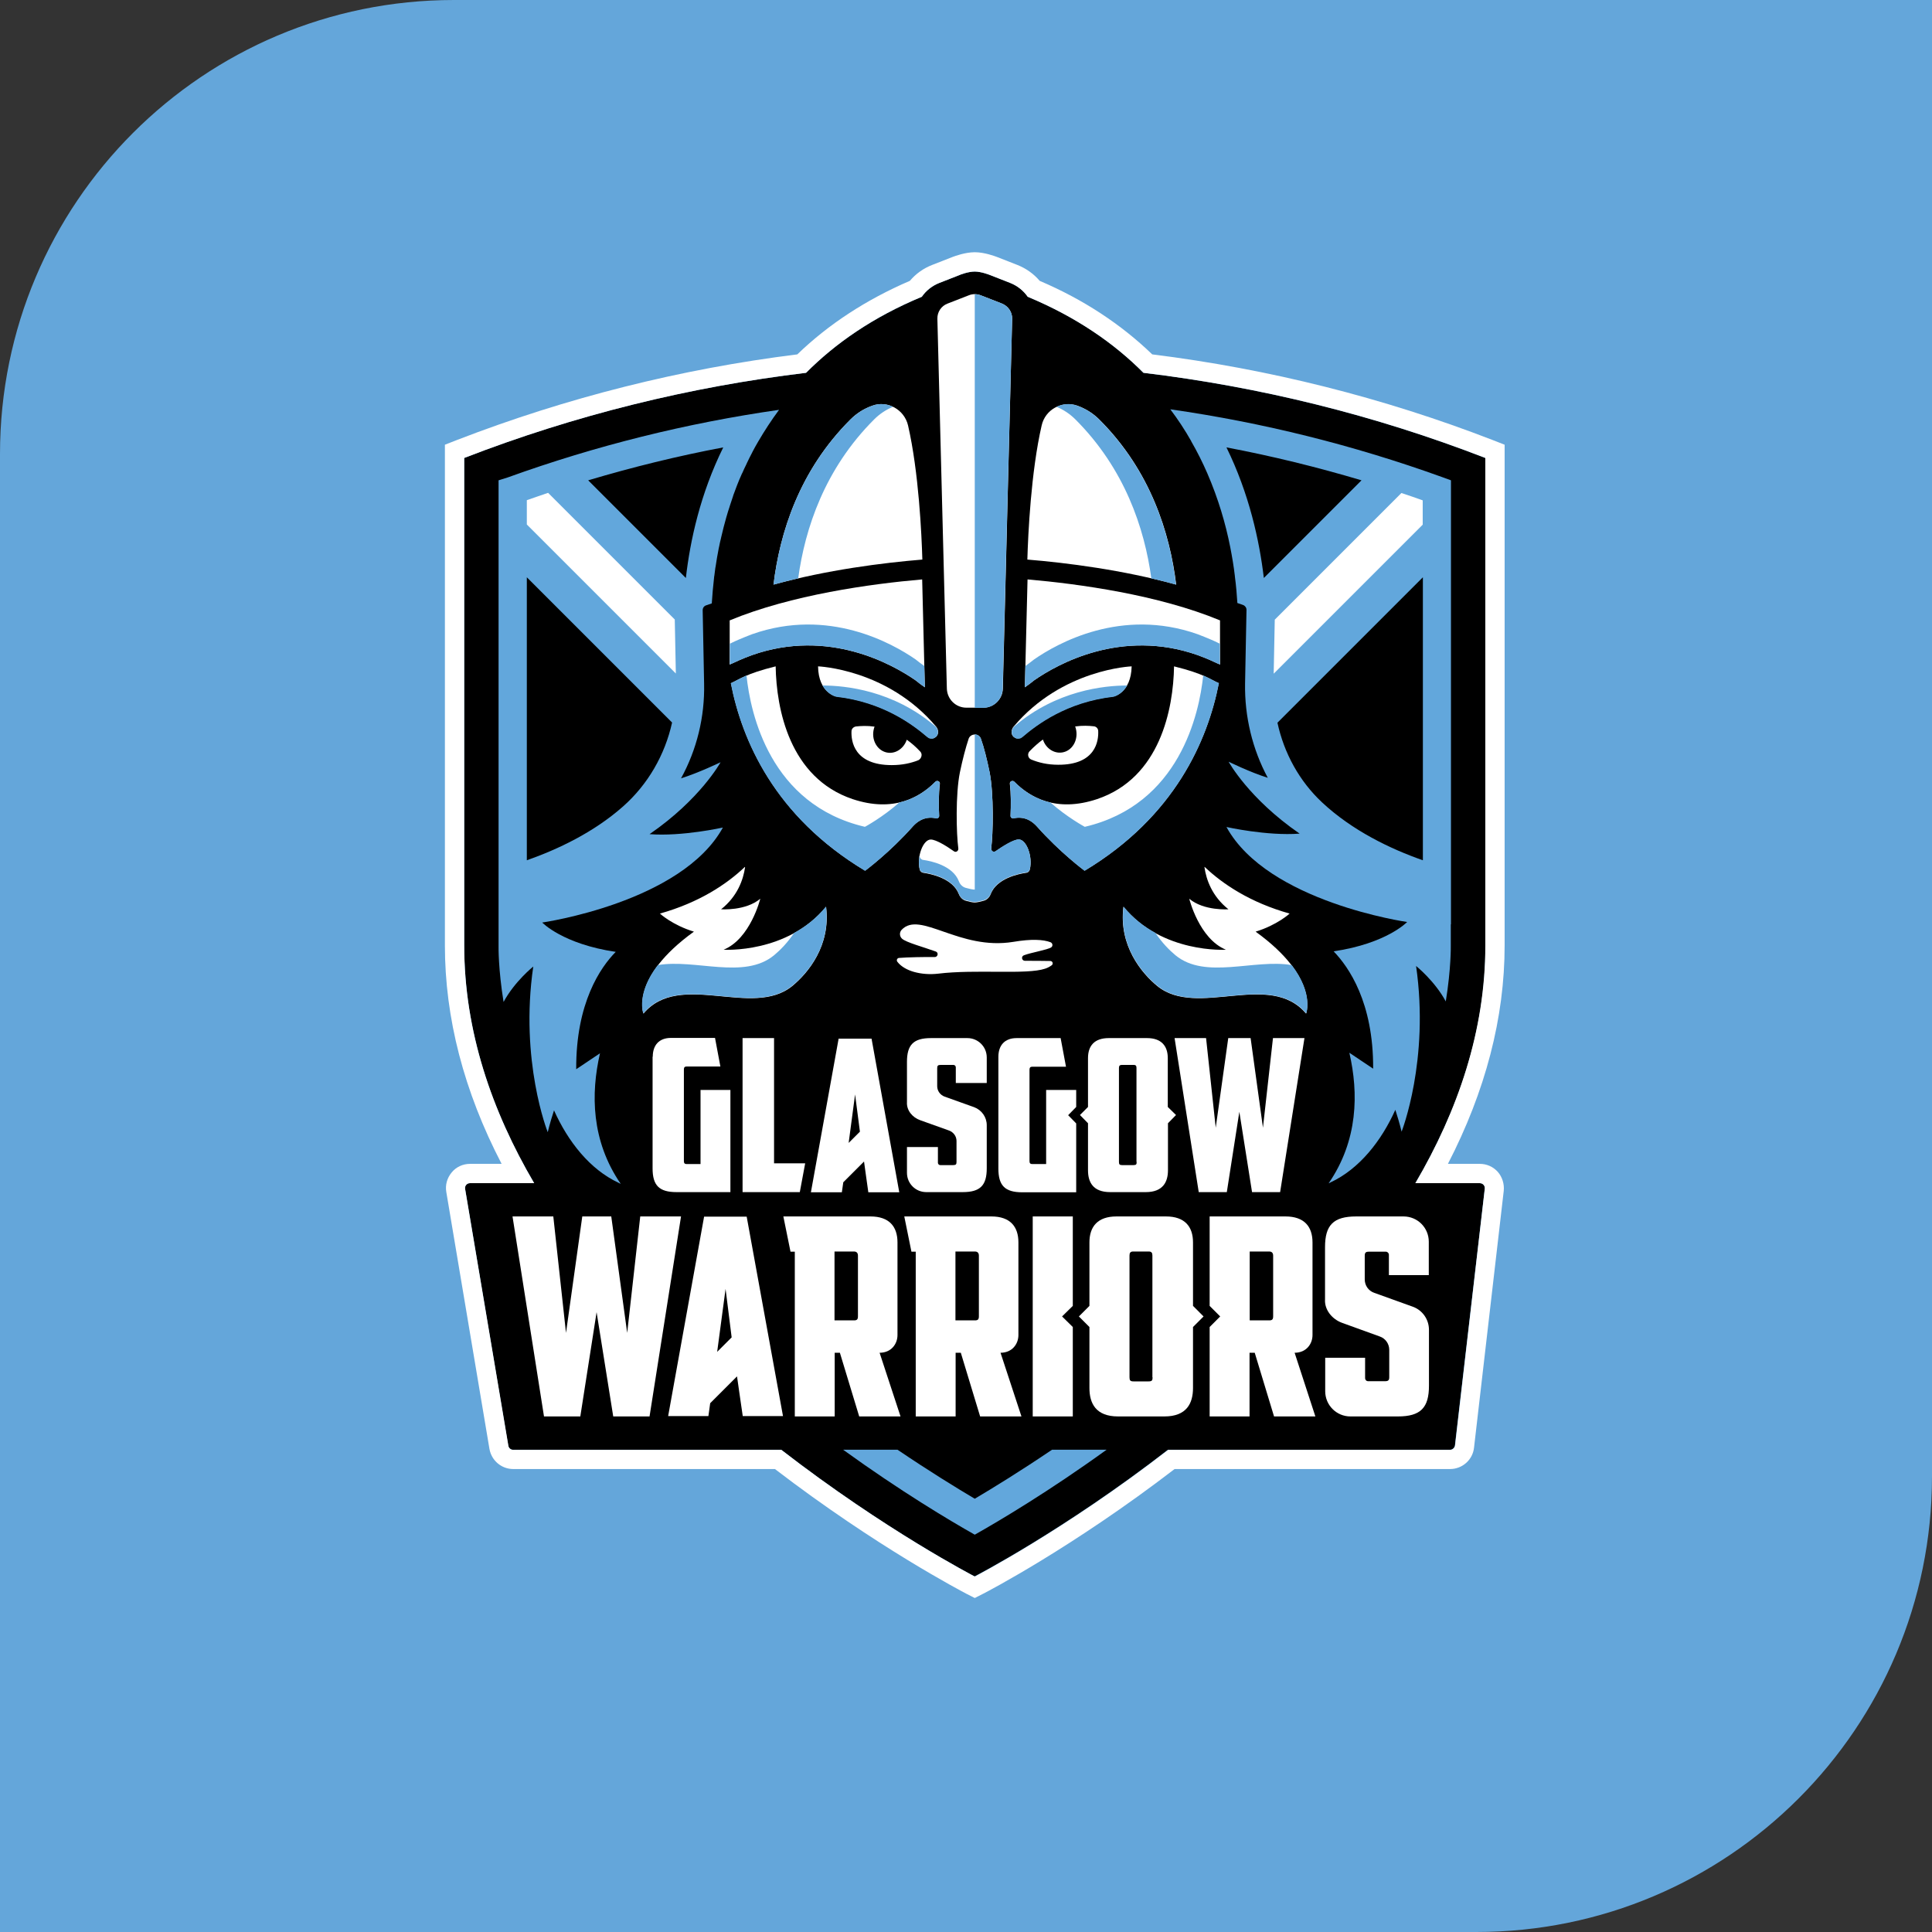<?xml version="1.0" encoding="utf-8"?>
<!-- Generator: Adobe Illustrator 27.8.0, SVG Export Plug-In . SVG Version: 6.00 Build 0)  -->
<svg version="1.1" id="Layer_1" xmlns="http://www.w3.org/2000/svg" xmlns:xlink="http://www.w3.org/1999/xlink" x="0px" y="0px"
	 viewBox="0 0 1080 1080" style="enable-background:new 0 0 1080 1080;" xml:space="preserve">
<rect x="0" y="0" width="1080" height="1080" fill="#333333" stroke="none"/>
<style type="text/css">
	.st0{clip-path:url(#SVGID_00000146469095530643537520000003168964333487104679_);}
	.st1{clip-path:url(#SVGID_00000074420641745209154730000001557980561424322965_);fill:#64A6DA;}
	.st2{clip-path:url(#SVGID_00000100358949602460297750000009862390586249151157_);}
	.st3{clip-path:url(#SVGID_00000100358949602460297750000009862390586249151157_);fill:#FFFFFF;}
	.st4{clip-path:url(#SVGID_00000100358949602460297750000009862390586249151157_);fill:#62A7DC;}
</style>
<g id="URC_x5F_Logo_Tile_x5F_Glasgow_00000139281810433412447420000004363858932956983984_">
	<g>
		<defs>
			<rect id="SVGID_1_" y="0" width="1080" height="1080"/>
		</defs>
		<clipPath id="SVGID_00000054235536450569450300000001198175246657783695_">
			<use xlink:href="#SVGID_1_"  style="overflow:visible;"/>
		</clipPath>
		<g style="clip-path:url(#SVGID_00000054235536450569450300000001198175246657783695_);">
			<defs>
				<rect id="SVGID_00000147178921486215712770000015459836349677761923_" y="0" width="1080" height="1080"/>
			</defs>
			<clipPath id="SVGID_00000108283379248551872270000003383064088997067137_">
				<use xlink:href="#SVGID_00000147178921486215712770000015459836349677761923_"  style="overflow:visible;"/>
			</clipPath>
			<path style="clip-path:url(#SVGID_00000108283379248551872270000003383064088997067137_);fill:#64A6DA;" d="M825.3,1080H0V253.8
				C0,113.6,113.6,0,253.8,0H1080v825.3C1080,966,965.9,1080,825.3,1080"/>
		</g>
		<g style="clip-path:url(#SVGID_00000054235536450569450300000001198175246657783695_);">
			<defs>
				<rect id="SVGID_00000061429311052845544830000013829337729726081200_" x="248.7" y="141" width="592.4" height="752.3"/>
			</defs>
			<clipPath id="SVGID_00000183938637230787893020000010730158316822286000_">
				<use xlink:href="#SVGID_00000061429311052845544830000013829337729726081200_"  style="overflow:visible;"/>
			</clipPath>
			<path style="clip-path:url(#SVGID_00000183938637230787893020000010730158316822286000_);" d="M830.3,256
				c-62-24-126.2-39.8-191.1-47.6c-16.3-16.4-37.4-31.2-64.7-42.5c-2.3-3.4-5.7-6.1-9.7-7.7l-11.5-4.5c0,0-4.7-1.9-8.4-1.9
				c-3.7,0-8.4,1.9-8.4,1.9l-11.5,4.5c-4,1.6-7.3,4.3-9.7,7.7c-27.3,11.4-48.4,26.1-64.7,42.5c-65,7.8-129.2,23.6-191.1,47.6v272.5
				c0,47.8,15.4,92.5,39.1,132.9h-35.9c-1.7,0-3,1.5-2.7,3.2l24.1,143.5c0.2,1.3,1.4,2.3,2.7,2.3h149.9
				c58.1,45,108.1,70.8,108.1,70.8s50-25.8,108.1-70.8h157.6c1.4,0,2.6-1.1,2.8-2.5L830,664.5c0.2-1.7-1.1-3.1-2.8-3.1h-36
				c23.7-40.4,39.2-85,39.2-132.9V256z"/>
			<path style="clip-path:url(#SVGID_00000183938637230787893020000010730158316822286000_);fill:#FFFFFF;" d="M404.5,530.9
				c15-6.1,20.5-28.5,20.5-28.5c-8.2,6.9-21.9,5.9-21.9,5.9c9.2-7.3,12.4-16.6,13.4-23.5l-0.1-0.2c-10.2,9.7-25.5,19.9-47.5,26.1
				c0,0,6.9,6.4,19,10.1c-35.9,25.9-28.2,45.8-28.2,45.8c20.4-24.2,61,2.9,83.3-15.5c8.6-7.1,21.5-22.4,18.8-44.2
				C440.1,533.2,404.5,530.9,404.5,530.9"/>
			<path style="clip-path:url(#SVGID_00000183938637230787893020000010730158316822286000_);fill:#FFFFFF;" d="M685.3,530.9
				c-15-6.1-20.5-28.5-20.5-28.5c8.2,6.9,21.9,5.9,21.9,5.9c-9.2-7.3-12.4-16.6-13.4-23.5l0.1-0.2c10.2,9.7,25.5,19.9,47.5,26.1
				c0,0-6.9,6.4-19,10.1c35.9,25.9,28.2,45.8,28.2,45.8c-20.4-24.2-61,2.9-83.3-15.5c-8.6-7.1-21.5-22.4-18.8-44.2
				C649.7,533.2,685.3,530.9,685.3,530.9"/>
			<path style="clip-path:url(#SVGID_00000183938637230787893020000010730158316822286000_);fill:#FFFFFF;" d="M515.6,312.8
				c-0.4-13.9-2-48.9-8-75c-2.1-8.9-11.5-14.1-20-11c-4.5,1.6-8.6,4.1-12.2,7.7c-28.7,28.6-39.5,63.5-43,92.3
				C462.1,318.6,493.6,314.6,515.6,312.8"/>
			<path style="clip-path:url(#SVGID_00000183938637230787893020000010730158316822286000_);fill:#FFFFFF;" d="M657.5,326.8
				c-3.5-28.7-14.3-63.7-43-92.3c-3.6-3.6-7.8-6.1-12.2-7.7c-8.6-3-18,2.1-20,11c-6,26-7.6,61.1-8,75
				C596.3,314.6,627.7,318.6,657.5,326.8"/>
			<path style="clip-path:url(#SVGID_00000183938637230787893020000010730158316822286000_);fill:#FFFFFF;" d="M525.4,438.2
				c0.2-1.4-1.5-2.2-2.5-1.2c-8.7,8.8-23.5,17.3-46.3,9.7c-35.3-11.9-42.6-50.5-43-74.2c-17,4.2-20.1,7.3-25,9.4
				c6.2,31.8,24.4,74.4,75,104.8c0,0,13.8-10.2,26.8-24.9c1.1-1.2,2.4-2.3,3.8-3.1c2.7-1.6,6-2,9-1.3c1,0.2,1.9-0.5,1.8-1.5
				C524.7,450.1,524.7,443.8,525.4,438.2"/>
			<path style="clip-path:url(#SVGID_00000183938637230787893020000010730158316822286000_);fill:#FFFFFF;" d="M564.5,438.2
				c-0.2-1.4,1.5-2.2,2.5-1.2c8.7,8.8,23.5,17.3,46.3,9.7c35.3-11.9,42.6-50.5,43-74.2c17,4.2,20.1,7.3,25,9.4
				c-6.2,31.8-24.4,74.4-75,104.8c0,0-13.8-10.2-26.8-24.9c-1.1-1.2-2.4-2.3-3.8-3.1c-2.7-1.6-6-2-9-1.3c-1,0.2-1.9-0.5-1.8-1.5
				C565.1,450.1,565.2,443.8,564.5,438.2"/>
			<path style="clip-path:url(#SVGID_00000183938637230787893020000010730158316822286000_);fill:#FFFFFF;" d="M511.8,380.3
				c1.7,1.4,3.4,2.7,5.2,3.9l-1.5-60.3c-28.8,2.5-73.1,8.6-107.6,22.9v24.7c0.4-0.2,0.7-0.4,1.1-0.5c1.9-0.9,5.9-2.8,11.4-4.8
				C463.1,351.2,498.8,371.3,511.8,380.3"/>
			<path style="clip-path:url(#SVGID_00000183938637230787893020000010730158316822286000_);fill:#FFFFFF;" d="M578.1,380.3
				c-1.7,1.4-3.5,2.7-5.2,3.9l1.5-60.3c28.8,2.5,73.1,8.6,107.6,22.9v24.7c-0.4-0.2-0.7-0.4-1.1-0.5c-1.9-0.9-5.9-2.8-11.4-4.8
				C626.8,351.2,591,371.3,578.1,380.3"/>
			<path style="clip-path:url(#SVGID_00000183938637230787893020000010730158316822286000_);fill:#FFFFFF;" d="M569.5,469.3
				c-3.1,0-9.3,4.1-13,6.6c-1.1,0.8-2.6-0.2-2.4-1.7c1.1-8.1,1.5-30.3-0.9-42.5c-1.5-7.3-3.1-13.8-4.9-18.8
				c-0.5-1.4-1.9-2.3-3.4-2.3h0h0c-1.5,0-2.9,0.9-3.4,2.3c-1.7,5.1-3.4,11.6-4.9,18.8c-2.5,12.2-2,34.4-0.9,42.5
				c0.2,1.4-1.2,2.5-2.4,1.7c-3.7-2.6-9.9-6.6-13-6.6c-4.2,0-7.9,9.3-6.2,16.7c0.2,1,1.1,1.8,2,1.9c4.3,0.6,16.5,3.1,19.9,11.9
				c0.7,1.8,2.1,3.2,3.8,3.7c1.7,0.5,3.8,1,5.1,1c1.2,0,3.3-0.5,5.1-1c1.7-0.5,3.1-1.8,3.8-3.7c3.4-8.8,15.6-11.3,19.9-11.9
				c1-0.1,1.8-0.9,2-1.9C577.4,478.6,573.7,469.3,569.5,469.3"/>
			<path style="clip-path:url(#SVGID_00000183938637230787893020000010730158316822286000_);fill:#FFFFFF;" d="M514.4,420.1
				c-2.5-2.7-5-4.8-7.5-6.6c-1.8,5.3-6.9,8.4-11.8,7c-5.2-1.5-8.1-7.4-6.6-13.1c0.1-0.4,0.2-0.8,0.4-1.2c-4.1-0.6-7.7-0.4-10.4-0.1
				c-1.3,0.2-2.4,1.2-2.5,2.5v0c-0.3,5.7,1.4,19.1,22.5,19.1c5.9,0,10.8-1.1,15-2.8C515.2,423.9,515.8,421.5,514.4,420.1"/>
			<path style="clip-path:url(#SVGID_00000183938637230787893020000010730158316822286000_);fill:#FFFFFF;" d="M613.9,408.5
				L613.9,408.5c-0.1-1.4-1.2-2.4-2.5-2.5c-2.7-0.3-6.3-0.5-10.4,0.1c0.2,0.4,0.3,0.8,0.4,1.2c1.5,5.8-1.5,11.7-6.6,13.1
				c-4.9,1.4-10.1-1.7-11.8-7c-2.5,1.8-5,4-7.5,6.6c-1.4,1.5-0.8,3.9,1,4.6c4.1,1.7,9.1,2.9,15,2.9
				C612.5,427.6,614.2,414.2,613.9,408.5"/>
			<path style="clip-path:url(#SVGID_00000183938637230787893020000010730158316822286000_);fill:#FFFFFF;" d="M457.3,372.5
				c0,0,38.8,1.4,66,33.7c0.7,0.8,1.1,1.9,1.1,2.9l0,0.1c0,3.1-3.6,4.7-5.9,2.7c-8.2-7-24.8-19.6-51-22.6
				C467.5,389.4,457.5,387.4,457.3,372.5"/>
			<path style="clip-path:url(#SVGID_00000183938637230787893020000010730158316822286000_);fill:#FFFFFF;" d="M632.6,372.5
				c0,0-38.8,1.4-66,33.7c-0.7,0.8-1.1,1.9-1.1,2.9v0.1c-0.1,3.1,3.5,4.7,5.9,2.7c8.1-7,24.8-19.6,51-22.6
				C622.4,389.4,632.3,387.4,632.6,372.5"/>
			<path style="clip-path:url(#SVGID_00000183938637230787893020000010730158316822286000_);fill:#62A7DC;" d="M588.1,810.4
				c-17.6,11.9-32.7,21.2-43.2,27.4c-10.5-6.2-25.6-15.5-43.2-27.4h-30.4c32.1,23.2,59.6,39.6,73.6,47.5c14-7.9,41.6-24.3,73.7-47.5
				H588.1z"/>
			<path style="clip-path:url(#SVGID_00000183938637230787893020000010730158316822286000_);fill:#FFFFFF;" d="M572.4,534
				c-1.7,0.6-1.3,3.1,0.6,3.1c2.6,0,11.5,0,14.2,0.1c1.3,0.1,1.7,1.7,0.7,2.4c-1.1,0.8-2.4,1.5-3.7,1.9c-10.4,3.5-38.7,0.2-59.9,2.8
				c-4.5,0.5-9.1,0.2-13.4-1c-3.5-1-7.1-2.8-9.3-5.7c-0.6-0.8-0.1-2,0.9-2.1c4.3-0.4,15.4-0.6,20-0.5c1.8,0,2.3-2.5,0.6-3.1
				c-6.6-2.4-16.7-5.1-18.9-7.2c-1.4-1.3-1.5-3.5-0.2-4.9c10.3-11,32.2,11.7,62.5,6.7c10.1-1.7,16.7-1.3,20.7,0.2
				c1.3,0.5,1.5,2.2,0.4,2.9C585.4,531,576.3,532.5,572.4,534"/>
			<path style="clip-path:url(#SVGID_00000183938637230787893020000010730158316822286000_);fill:#FFFFFF;" d="M364.9,590.7
				c0-6.3,3.4-10.5,10.2-10.5h24.6l3,16h-18.9c-1.2,0-1.5,0.6-1.5,1.7V649c0,1.1,0.3,1.7,1.5,1.7h7.8v-41.4h16.7v57.1h-30.1
				c-9.8,0-13.4-3.8-13.4-13.3V590.7z"/>
			<polygon style="clip-path:url(#SVGID_00000183938637230787893020000010730158316822286000_);fill:#FFFFFF;" points="415.1,580.3 
				432.7,580.3 432.7,650.3 450.1,650.3 447.1,666.4 415.1,666.4 			"/>
			<polygon style="clip-path:url(#SVGID_00000183938637230787893020000010730158316822286000_);fill:#FFFFFF;" points="711.6,580.3 
				729.2,580.3 715.6,666.4 699.9,666.4 692.8,621.5 685.8,666.4 670.1,666.4 656.6,580.3 674.2,580.3 679.6,630.4 686.6,580.3 
				699.1,580.3 706,630.4 			"/>
			<path style="clip-path:url(#SVGID_00000183938637230787893020000010730158316822286000_);fill:#FFFFFF;" d="M487.2,580.6h-18.4
				l-15.5,85.9h17.3l0.8-5.6l11.6-11.6l0.9,6.5l1.5,10.7h17.3L487.2,580.6z M480.7,632.6l-6.3,6.3l3.6-27.1L480.7,632.6z"/>
			<path style="clip-path:url(#SVGID_00000183938637230787893020000010730158316822286000_);fill:#FFFFFF;" d="M551.6,605.5v-14.4
				c0-6-4.9-10.8-10.8-10.8h-6.4h-14c-9.8,0-13.4,3.8-13.4,13.3v22.3v0.2c-0.3,4.6,3.1,8.6,7.4,10.1l16.2,5.8
				c2.4,0.9,4.1,3.2,4.1,5.8v11.7c0,1.3-0.3,1.8-1.8,1.8h-7.3c-0.7,0-1.3-0.6-1.3-1.3v-3.1l0,0v-5.7H507v14.4
				c0,6,4.8,10.8,10.8,10.8h6.4h14c9.8,0,13.4-3.8,13.4-13.3v-22.3v-0.1V629c0-4.5-2.8-8.5-7.1-10.1l-16.5-5.9
				c-2.4-0.9-4.1-3.2-4.1-5.8v-10.1c0-1.3,0.4-1.8,1.8-1.8h7.3c0.7,0,1.3,0.6,1.3,1.3v8.7h0v0.1H551.6L551.6,605.5z"/>
			<path style="clip-path:url(#SVGID_00000183938637230787893020000010730158316822286000_);fill:#FFFFFF;" d="M601.6,618.8v-9.5
				h-16.8v41.4H577c-1.2,0-1.5-0.6-1.5-1.7V598c0-1.1,0.4-1.7,1.5-1.7h18.9l-3-16h-24.6c-6.8,0-10.2,4.2-10.2,10.5v62.4
				c0,9.5,3.6,13.3,13.4,13.3h30.1v-38.5l-4.5-4.6L601.6,618.8z"/>
			<path style="clip-path:url(#SVGID_00000183938637230787893020000010730158316822286000_);fill:#FFFFFF;" d="M652.8,618.8v-27.3
				c0-6.8-3.6-11.2-11.6-11.2h-21.4c-8.1,0-11.6,4.4-11.6,11.2v27.3l-4.5,4.5l4.5,4.6v26.3c0,6.5,2.7,12.2,12.4,12.2h19.9
				c9.6,0,12.4-5.7,12.4-12.2v-26.3l4.5-4.6L652.8,618.8z M635.4,649.5c0,1.3-0.2,1.8-1.7,1.8h-6.5c-1.4,0-1.7-0.5-1.7-1.8V597
				c0-1.1,0.4-1.7,1.5-1.7h6.8c1.2,0,1.5,0.6,1.5,1.7V649.5z"/>
			<polygon style="clip-path:url(#SVGID_00000183938637230787893020000010730158316822286000_);fill:#FFFFFF;" points="357.9,680 
				380.7,680 363.1,791.8 342.8,791.8 333.5,733.5 324.4,791.8 304.1,791.8 286.5,680 309.3,680 316.4,745.1 325.5,680 341.7,680 
				350.6,745.1 			"/>
			<path style="clip-path:url(#SVGID_00000183938637230787893020000010730158316822286000_);fill:#FFFFFF;" d="M417.4,680.1h-23.8
				l-20.1,111.5h22.5l1-7.2l15-15l1.2,8.4l2,13.8h22.5L417.4,680.1z M409,747.6l-8.1,8.1l4.7-35.2L409,747.6z"/>
			<path style="clip-path:url(#SVGID_00000183938637230787893020000010730158316822286000_);fill:#FFFFFF;" d="M798.7,712.8v-18.7
				c0-7.8-6.3-14.1-14.1-14.1h-8.3v0h-18.2c-12.8,0-17.4,4.9-17.4,17.2v28.9l0,0.2c-0.4,5.9,4,11.2,9.6,13.2l21,7.6
				c3.2,1.1,5.3,4.1,5.3,7.5v15.2c0,1.7-0.5,2.3-2.3,2.3h-9.5c-1,0-1.7-0.8-1.7-1.7v-4.1l0,0V759h-22.3v18.7
				c0,7.8,6.3,14.1,14.1,14.1h8.3h18.2c12.8,0,17.4-4.9,17.4-17.2v-28.9l0-0.2v-2.1c0-5.9-3.7-11.1-9.2-13l-21.4-7.7
				c-3.2-1.1-5.3-4.1-5.3-7.5V702c0-1.7,0.5-2.3,2.3-2.3h9.5c0.9,0,1.7,0.8,1.7,1.7v11.3h0v0.1H798.7L798.7,712.8z"/>
			<path style="clip-path:url(#SVGID_00000183938637230787893020000010730158316822286000_);fill:#FFFFFF;" d="M491.7,756.2
				c6.5,0,10-4.9,10-9.9v-51.8c0-8.8-4.6-14.5-15.1-14.5h-22.5h-19.9h-6.3l4,19.7h2.4v92.1h22.3v-35.6h2.9l10.8,35.6h23.1
				L491.7,756.2z M479.6,735.8c0,1.7-0.5,2.3-2.2,2.3h-10.9v-38.5h10.9c1.5,0,2.2,0.9,2.2,2.3V735.8z"/>
			<path style="clip-path:url(#SVGID_00000183938637230787893020000010730158316822286000_);fill:#FFFFFF;" d="M559.3,756.2
				c6.5,0,10-4.9,10-9.9v-51.8c0-8.8-4.6-14.5-15.1-14.5h-22.5h-19.9h-6.3l4,19.7h2.4v92.1h22.3v-35.6h2.9l10.8,35.6H571
				L559.3,756.2z M547.2,735.8c0,1.7-0.5,2.3-2.2,2.3h-10.9v-38.5h10.9c1.5,0,2.2,0.9,2.2,2.3V735.8z"/>
			<polygon style="clip-path:url(#SVGID_00000183938637230787893020000010730158316822286000_);fill:#FFFFFF;" points="599.7,730 
				599.7,680 577.3,680 577.3,791.8 599.7,791.8 599.7,741.8 593.7,735.9 			"/>
			<path style="clip-path:url(#SVGID_00000183938637230787893020000010730158316822286000_);fill:#FFFFFF;" d="M723.7,756.2
				c6.5,0,10-4.9,10-9.9v-51.8c0-8.8-4.6-14.5-15.1-14.5h-42.4v50l5.9,5.9l-5.9,5.9v50h22.3v-35.6h2.9l10.8,35.6h23.1L723.7,756.2z
				 M711.7,735.8c0,1.7-0.5,2.3-2.2,2.3h-10.9v-38.5h10.9c1.5,0,2.2,0.9,2.2,2.3V735.8z"/>
			<path style="clip-path:url(#SVGID_00000183938637230787893020000010730158316822286000_);fill:#FFFFFF;" d="M666.9,730v-35.5
				c0-8.8-4.6-14.5-15.1-14.5h-27.7c-10.5,0-15.1,5.7-15.1,14.5V730l-5.9,5.9l5.9,5.9v34.1c0,8.5,3.5,15.9,16,15.9h25.9
				c12.5,0,16-7.4,16-15.9v-34.1l5.9-5.9L666.9,730z M644.3,769.9c0,1.7-0.3,2.3-2.2,2.3h-8.5c-1.8,0-2.2-0.6-2.2-2.3v-68.1
				c0-1.4,0.5-2.2,2-2.2h8.8c1.5,0,2,0.8,2,2.2V769.9z"/>
			<path style="clip-path:url(#SVGID_00000183938637230787893020000010730158316822286000_);fill:#62A7DC;" d="M811.1,516.7V268.5
				l-5.2-1.9c-49.4-17.8-100.1-30.4-151.7-37.8c4.4,5.8,8.3,11.8,11.7,17.8l0,0.1c3.4,5.9,6.4,11.9,9,17.9l0,0
				c6.1,14.1,10.2,28,12.8,41.2l0,0c1.1,5.6,2,11,2.6,16.2l0,0.2c0.7,5.2,1.1,10.2,1.4,14.9c1.3,0.4,2.4,0.8,3.2,1.1
				c1.1,0.4,1.9,1.5,1.9,2.7l-0.8,41.2c-0.3,18.5,4.1,36.7,12.7,52.7c-9.9-3.1-21.9-9-21.9-9s11.2,20.6,39.7,40.2
				c-18.1,1.4-40.9-3.7-40.9-3.7c23,42,101,53.1,101,53.1s-11.4,12-41.1,16.4c8.4,8.7,22.3,28.5,22.1,65.6l-13.3-8.9
				c5.2,22.6,4.9,49-11.6,73c0,0,0.4-0.2,1.2-0.6c16-7.5,28.3-23.1,36.1-40.5c2.5,7.7,3.5,12.2,3.5,12.2c0,0,15.7-39.8,8.1-92.6
				c0,0,10.4,8.3,16.6,19.8c3-18.5,2.8-30.8,2.8-30.8V516.7z M685.6,250.1c25.4,4.8,50.6,11,75.5,18.4l-54.6,54.6
				C704,302.1,698.3,276,685.6,250.1 M739,448.5c-12.6-11.8-21.2-27.4-24.9-44.5l81.3-81.3v158.2C777.4,474.6,756,464.4,739,448.5"
				/>
			<path style="clip-path:url(#SVGID_00000183938637230787893020000010730158316822286000_);fill:#62A7DC;" d="M278.7,268.5v248.2
				v12.6c0,0-0.2,12.3,2.8,30.8c6.2-11.5,16.6-19.8,16.6-19.8c-7.7,52.7,8,92.5,8.1,92.6c0,0,1-4.6,3.5-12.2
				c7.8,17.4,20,33,36.1,40.5c0.8,0.4,1.2,0.6,1.2,0.6c-16.5-24-16.8-50.4-11.6-73l-13.3,8.9c-0.2-37.1,13.6-57,22.1-65.6
				c-29.7-4.4-41.1-16.4-41.1-16.4s77.9-11.1,101-53.1c0,0-22.8,5.1-41,3.7c28.5-19.6,39.7-40.2,39.7-40.2s-12.2,5.9-22.1,9
				c8.8-16,13.3-34.3,12.9-52.9l-0.8-41.1c0-1.2,0.7-2.3,1.9-2.7c0.9-0.3,2-0.7,3.2-1.1v-0.1c0.3-4.6,0.7-9.5,1.3-14.6
				c0-0.2,0-0.4,0.1-0.6c0.2-1.6,0.4-3.1,0.6-4.7l0.1-0.4c0.5-3.4,1.1-7,1.8-10.5c0.1-0.3,0.1-0.6,0.2-0.9c0.3-1.5,0.6-3,1-4.5
				c0.1-0.3,0.1-0.6,0.2-0.9c0.8-3.6,1.8-7.3,2.8-10.9c0.1-0.3,0.2-0.7,0.3-1c0.4-1.5,0.9-3,1.4-4.5c0.1-0.4,0.3-0.9,0.4-1.3
				c0.6-1.7,1.1-3.4,1.7-5.1l0.1-0.4c0.7-1.9,1.4-3.8,2.1-5.6c0.1-0.3,0.3-0.7,0.4-1c0.6-1.5,1.2-3,1.9-4.5c0.2-0.5,0.4-1,0.7-1.5
				c0.7-1.5,1.3-3,2.1-4.5c0.2-0.4,0.3-0.7,0.5-1.1c0.9-1.9,1.8-3.7,2.8-5.6c0.1-0.3,0.3-0.5,0.4-0.8c0.8-1.6,1.7-3.1,2.6-4.7
				c0.1-0.2,0.3-0.5,0.4-0.7h0c3.5-6,7.4-12,11.7-17.8c-51.6,7.4-102.4,20-151.7,37.8L278.7,268.5z M348.3,450.8
				c-16.6,14.7-36.8,24.1-53.8,30.1V322.7l81.2,81.2C371.7,422,362.2,438.5,348.3,450.8 M383.4,323.1l-54.6-54.6
				c24.9-7.4,50-13.6,75.5-18.4C391.5,276,385.8,302.1,383.4,323.1"/>
			<path style="clip-path:url(#SVGID_00000183938637230787893020000010730158316822286000_);fill:#FFFFFF;" d="M544.9,395.6h-4.7
				c-5.9,0-10.7-4.7-10.9-10.6L524,178.2c-0.1-3.8,2.2-7.2,5.7-8.5l11.8-4.6c2.2-0.9,4.6-0.9,6.8,0l11.8,4.6
				c3.5,1.4,5.8,4.8,5.7,8.5L560.6,385c-0.2,5.9-5,10.6-10.9,10.6H544.9"/>
			<path style="clip-path:url(#SVGID_00000183938637230787893020000010730158316822286000_);fill:#FFFFFF;" d="M544.9,151.8
				c3.7,0,8.4,1.9,8.4,1.9l11.5,4.5c4,1.6,7.3,4.3,9.7,7.7c27.3,11.4,48.4,26.1,64.7,42.5c65,7.8,129.2,23.6,191.1,47.6v272.5
				c0,47.8-15.4,92.5-39.1,132.9h36c1.7,0,3,1.4,2.8,3.1L813.4,808c-0.2,1.4-1.4,2.5-2.8,2.5H653c-58.1,45-108.1,70.8-108.1,70.8
				s-50-25.8-108.1-70.8H286.9c-1.4,0-2.5-1-2.7-2.3L260,664.6c-0.3-1.7,1-3.2,2.7-3.2h35.9c-23.7-40.4-39.1-85-39.1-132.9V256
				c62-24,126.2-39.8,191.1-47.6c16.3-16.4,37.4-31.2,64.7-42.5c2.3-3.4,5.7-6.1,9.7-7.7l11.5-4.5
				C536.5,153.6,541.2,151.8,544.9,151.8 M544.9,141c-5.4,0-11.2,2.2-12.3,2.6l-11.5,4.5c-4.9,1.9-9.1,4.9-12.5,8.9
				c-24.4,10.5-45.5,24.3-62.9,41.1c-65.1,8.1-129,24.2-190.1,47.8l-6.9,2.7v7.4v272.5c0,40.5,10.6,81.5,31.7,122.1h-17.6
				c-4,0-7.8,1.7-10.3,4.8c-2.6,3.1-3.7,7.1-3,11l24.1,143.5c1.1,6.5,6.7,11.3,13.3,11.3h146.3c57,43.7,104.8,68.5,106.8,69.6
				l4.9,2.5l4.9-2.5c2-1,49.9-25.9,106.8-69.6h154c6.9,0,12.7-5.2,13.4-12l16.6-143.5c0.4-3.8-0.8-7.7-3.3-10.6
				c-2.6-2.9-6.2-4.5-10.1-4.5h-17.8c21-40.7,31.7-81.7,31.7-122.1V256v-7.4l-6.9-2.7c-61-23.6-125-39.7-190.1-47.8
				c-17.4-16.8-38.5-30.7-62.9-41.1c-3.4-4-7.7-7-12.5-8.9l-11.5-4.5C556.1,143.2,550.3,141,544.9,141"/>
			<path style="clip-path:url(#SVGID_00000183938637230787893020000010730158316822286000_);fill:#62A7DC;" d="M483.6,486.8
				c0,0,13.8-10.2,26.8-24.9c1.1-1.2,2.4-2.3,3.8-3.1c2.7-1.6,6-2,9-1.3c1,0.2,1.9-0.5,1.8-1.5c-0.3-5.9-0.3-12.2,0.3-17.8
				c0.2-1.4-1.5-2.2-2.5-1.2c-4.7,4.9-11.4,9.6-20.1,11.6c-9.2,8.2-19.2,13.6-19.2,13.6c-53-12.4-64-63.3-66.2-84.6
				c-4,1.7-6.2,3.2-8.8,4.3C414.7,413.8,432.9,456.4,483.6,486.8"/>
			<path style="clip-path:url(#SVGID_00000183938637230787893020000010730158316822286000_);fill:#62A7DC;" d="M606.3,486.8
				c0,0-13.8-10.2-26.8-24.9c-1.1-1.2-2.4-2.3-3.8-3.1c-2.7-1.6-6-2-9-1.3c-1,0.2-1.9-0.5-1.8-1.5c0.3-5.9,0.3-12.2-0.3-17.8
				c-0.2-1.4,1.5-2.2,2.5-1.2c4.7,4.9,11.4,9.6,20.1,11.6c9.2,8.2,19.2,13.6,19.2,13.6c53-12.4,64-63.3,66.2-84.6
				c4,1.7,6.2,3.2,8.8,4.3C675.1,413.8,656.9,456.4,606.3,486.8"/>
			<path style="clip-path:url(#SVGID_00000183938637230787893020000010730158316822286000_);fill:#62A7DC;" d="M576.1,482.4l0-0.4
				c0-6.4-3.1-12.8-6.6-12.8c-3.1,0-9.3,4-13,6.6c-1.1,0.8-2.6-0.2-2.4-1.7c1-8.1,1.5-30.3-0.9-42.5c-1.5-7.2-3.1-13.7-4.9-18.8
				c-0.5-1.4-1.9-2.3-3.4-2.3h0v86.8c-1.2,0-3.3-0.5-5.1-1c-1.7-0.5-3.1-1.8-3.8-3.7c-3.4-8.8-15.6-11.3-19.9-11.9
				c-1-0.1-1.8-0.9-2-1.9l-0.1-0.5c-0.4,2.4-0.5,5.1,0.1,7.5c0.2,1,1,1.8,2,1.9c4.3,0.6,16.5,3.1,19.9,11.9c0.7,1.8,2.1,3.2,3.8,3.6
				c1.7,0.5,3.8,1,5.1,1c1.2,0,3.3-0.5,5.1-1c1.7-0.5,3.1-1.8,3.8-3.6c3.4-8.8,15.6-11.3,19.9-11.9c1-0.1,1.8-0.9,2-1.9
				c0.1-0.6,0.2-1.1,0.3-1.7l0-0.5C576.1,483.4,576.1,482.9,576.1,482.4"/>
			<path style="clip-path:url(#SVGID_00000183938637230787893020000010730158316822286000_);fill:#62A7DC;" d="M524.3,408.7
				L524.3,408.7c-0.2-1.1-0.7-2.1-1.6-2.8c-23.3-19.9-50-22.7-62.9-22.7c3,5.3,7.6,6.3,7.6,6.3c26.2,3,42.8,15.6,51,22.6
				c0.3,0.2,0.6,0.4,0.9,0.6l0.1,0c0.3,0.1,0.6,0.2,0.9,0.2l0.1,0c0.3,0,0.6,0,0.9,0l0.1,0c0.3,0,0.6-0.1,0.8-0.3l0.1-0.1
				c0.2-0.1,0.4-0.3,0.7-0.4l0.2-0.1c0.2-0.2,0.4-0.4,0.5-0.6l0.1-0.2c0.2-0.3,0.3-0.5,0.4-0.8l0-0.1c0.1-0.3,0.1-0.7,0.1-1
				C524.3,409.1,524.3,408.9,524.3,408.7"/>
			<path style="clip-path:url(#SVGID_00000183938637230787893020000010730158316822286000_);fill:#62A7DC;" d="M565.6,408.7
				L565.6,408.7c0.2-1.1,0.7-2.1,1.6-2.8c23.3-19.9,50-22.7,62.9-22.7c-3,5.3-7.6,6.3-7.6,6.3c-26.2,3-42.8,15.6-51,22.6
				c-0.3,0.2-0.6,0.4-0.9,0.6l-0.1,0c-0.3,0.1-0.6,0.2-0.9,0.2l-0.1,0c-0.3,0-0.6,0-0.9,0l-0.1,0c-0.3,0-0.6-0.1-0.8-0.3l-0.1-0.1
				c-0.2-0.1-0.4-0.3-0.7-0.4l-0.2-0.1c-0.2-0.2-0.4-0.4-0.5-0.6l-0.1-0.2c-0.2-0.3-0.3-0.5-0.4-0.8l0-0.1c-0.1-0.3-0.1-0.7-0.1-1
				C565.5,409.1,565.5,408.9,565.6,408.7"/>
			<path style="clip-path:url(#SVGID_00000183938637230787893020000010730158316822286000_);fill:#62A7DC;" d="M488.6,234.5
				c3.1-3.1,6.7-5.5,10.6-7.1c-3.5-1.7-7.7-2.1-11.6-0.6c-4.5,1.6-8.6,4.1-12.2,7.7c-28.7,28.6-39.5,63.5-43,92.3
				c4.6-1.3,9.2-2.4,13.8-3.5C450,295.3,461.1,262,488.6,234.5"/>
			<path style="clip-path:url(#SVGID_00000183938637230787893020000010730158316822286000_);fill:#62A7DC;" d="M601.2,234.5
				c-3.1-3.1-6.7-5.5-10.6-7.1c3.5-1.7,7.7-2.1,11.6-0.6c4.5,1.6,8.6,4.1,12.2,7.7c28.7,28.6,39.5,63.5,43,92.3
				c-4.6-1.3-9.2-2.4-13.8-3.5C639.8,295.3,628.7,262,601.2,234.5"/>
			<path style="clip-path:url(#SVGID_00000183938637230787893020000010730158316822286000_);fill:#62A7DC;" d="M511.8,368.6
				c-13-9-48.7-29.1-91.3-14.1c-5.5,2.1-9.6,3.9-11.4,4.8c-0.4,0.2-0.7,0.4-1.1,0.5v11.7c0.4-0.2,0.7-0.4,1.1-0.5
				c1.9-0.9,5.9-2.8,11.4-4.8c42.6-15,78.4,5.1,91.3,14.1c1.7,1.4,3.4,2.7,5.2,3.9l-0.3-11.9C515,371.1,513.4,369.9,511.8,368.6"/>
			<path style="clip-path:url(#SVGID_00000183938637230787893020000010730158316822286000_);fill:#62A7DC;" d="M578.1,368.6
				c13-9,48.7-29.1,91.3-14.1c5.5,2.1,9.6,3.9,11.4,4.8c0.4,0.2,0.7,0.4,1.1,0.5v11.7c-0.4-0.2-0.7-0.4-1.1-0.5
				c-1.9-0.9-5.9-2.8-11.4-4.8c-42.6-15-78.4,5.1-91.3,14.1c-1.7,1.4-3.4,2.7-5.2,3.9l0.3-11.9C574.8,371.1,576.5,369.9,578.1,368.6
				"/>
			<path style="clip-path:url(#SVGID_00000183938637230787893020000010730158316822286000_);fill:#62A7DC;" d="M560.1,169.7
				l-11.8-4.6c-1.1-0.4-2.3-0.6-3.4-0.6v231.2h0h4.7c5.9,0,10.7-4.7,10.9-10.6l5.3-206.8C565.9,174.5,563.6,171.1,560.1,169.7"/>
			<path style="clip-path:url(#SVGID_00000183938637230787893020000010730158316822286000_);fill:#62A7DC;" d="M461.7,506.8
				c-5.3,6.5-11.5,11.3-17.8,14.7c-3.6,5.4-7.7,9.6-11.2,12.5c-16.8,13.8-43.9,1.9-65,5.5c-12.3,16.1-8.1,27-8.1,27
				c20.4-24.2,61,2.9,83.3-15.5C451.6,543.9,464.5,528.6,461.7,506.8"/>
			<polygon style="clip-path:url(#SVGID_00000183938637230787893020000010730158316822286000_);fill:#62A7DC;" points="368.8,510.6 
				368.8,510.6 368.8,510.6 368.9,510.6 			"/>
			<path style="clip-path:url(#SVGID_00000183938637230787893020000010730158316822286000_);fill:#62A7DC;" d="M628.1,506.8
				c5.3,6.5,11.5,11.3,17.8,14.7c3.6,5.4,7.7,9.6,11.2,12.5c16.8,13.8,43.9,1.9,65,5.5c12.3,16.1,8.1,27,8.1,27
				c-20.4-24.2-61,2.9-83.3-15.5C638.3,543.9,625.3,528.6,628.1,506.8"/>
			<polygon style="clip-path:url(#SVGID_00000183938637230787893020000010730158316822286000_);fill:#62A7DC;" points="721,510.6 
				721,510.6 721,510.6 720.9,510.6 			"/>
			<path style="clip-path:url(#SVGID_00000183938637230787893020000010730158316822286000_);fill:#FFFFFF;" d="M306.4,275.5
				l70.8,70.8l0.6,30.2l-83.3-83.3v-13.6C298.4,278.2,302.4,276.9,306.4,275.5"/>
			<path style="clip-path:url(#SVGID_00000183938637230787893020000010730158316822286000_);fill:#FFFFFF;" d="M795.3,293.3
				l-83.3,83.3l0.6-30.2l70.8-70.8c4,1.3,8,2.7,11.9,4.1V293.3z"/>
		</g>
	</g>
</g>
</svg>
